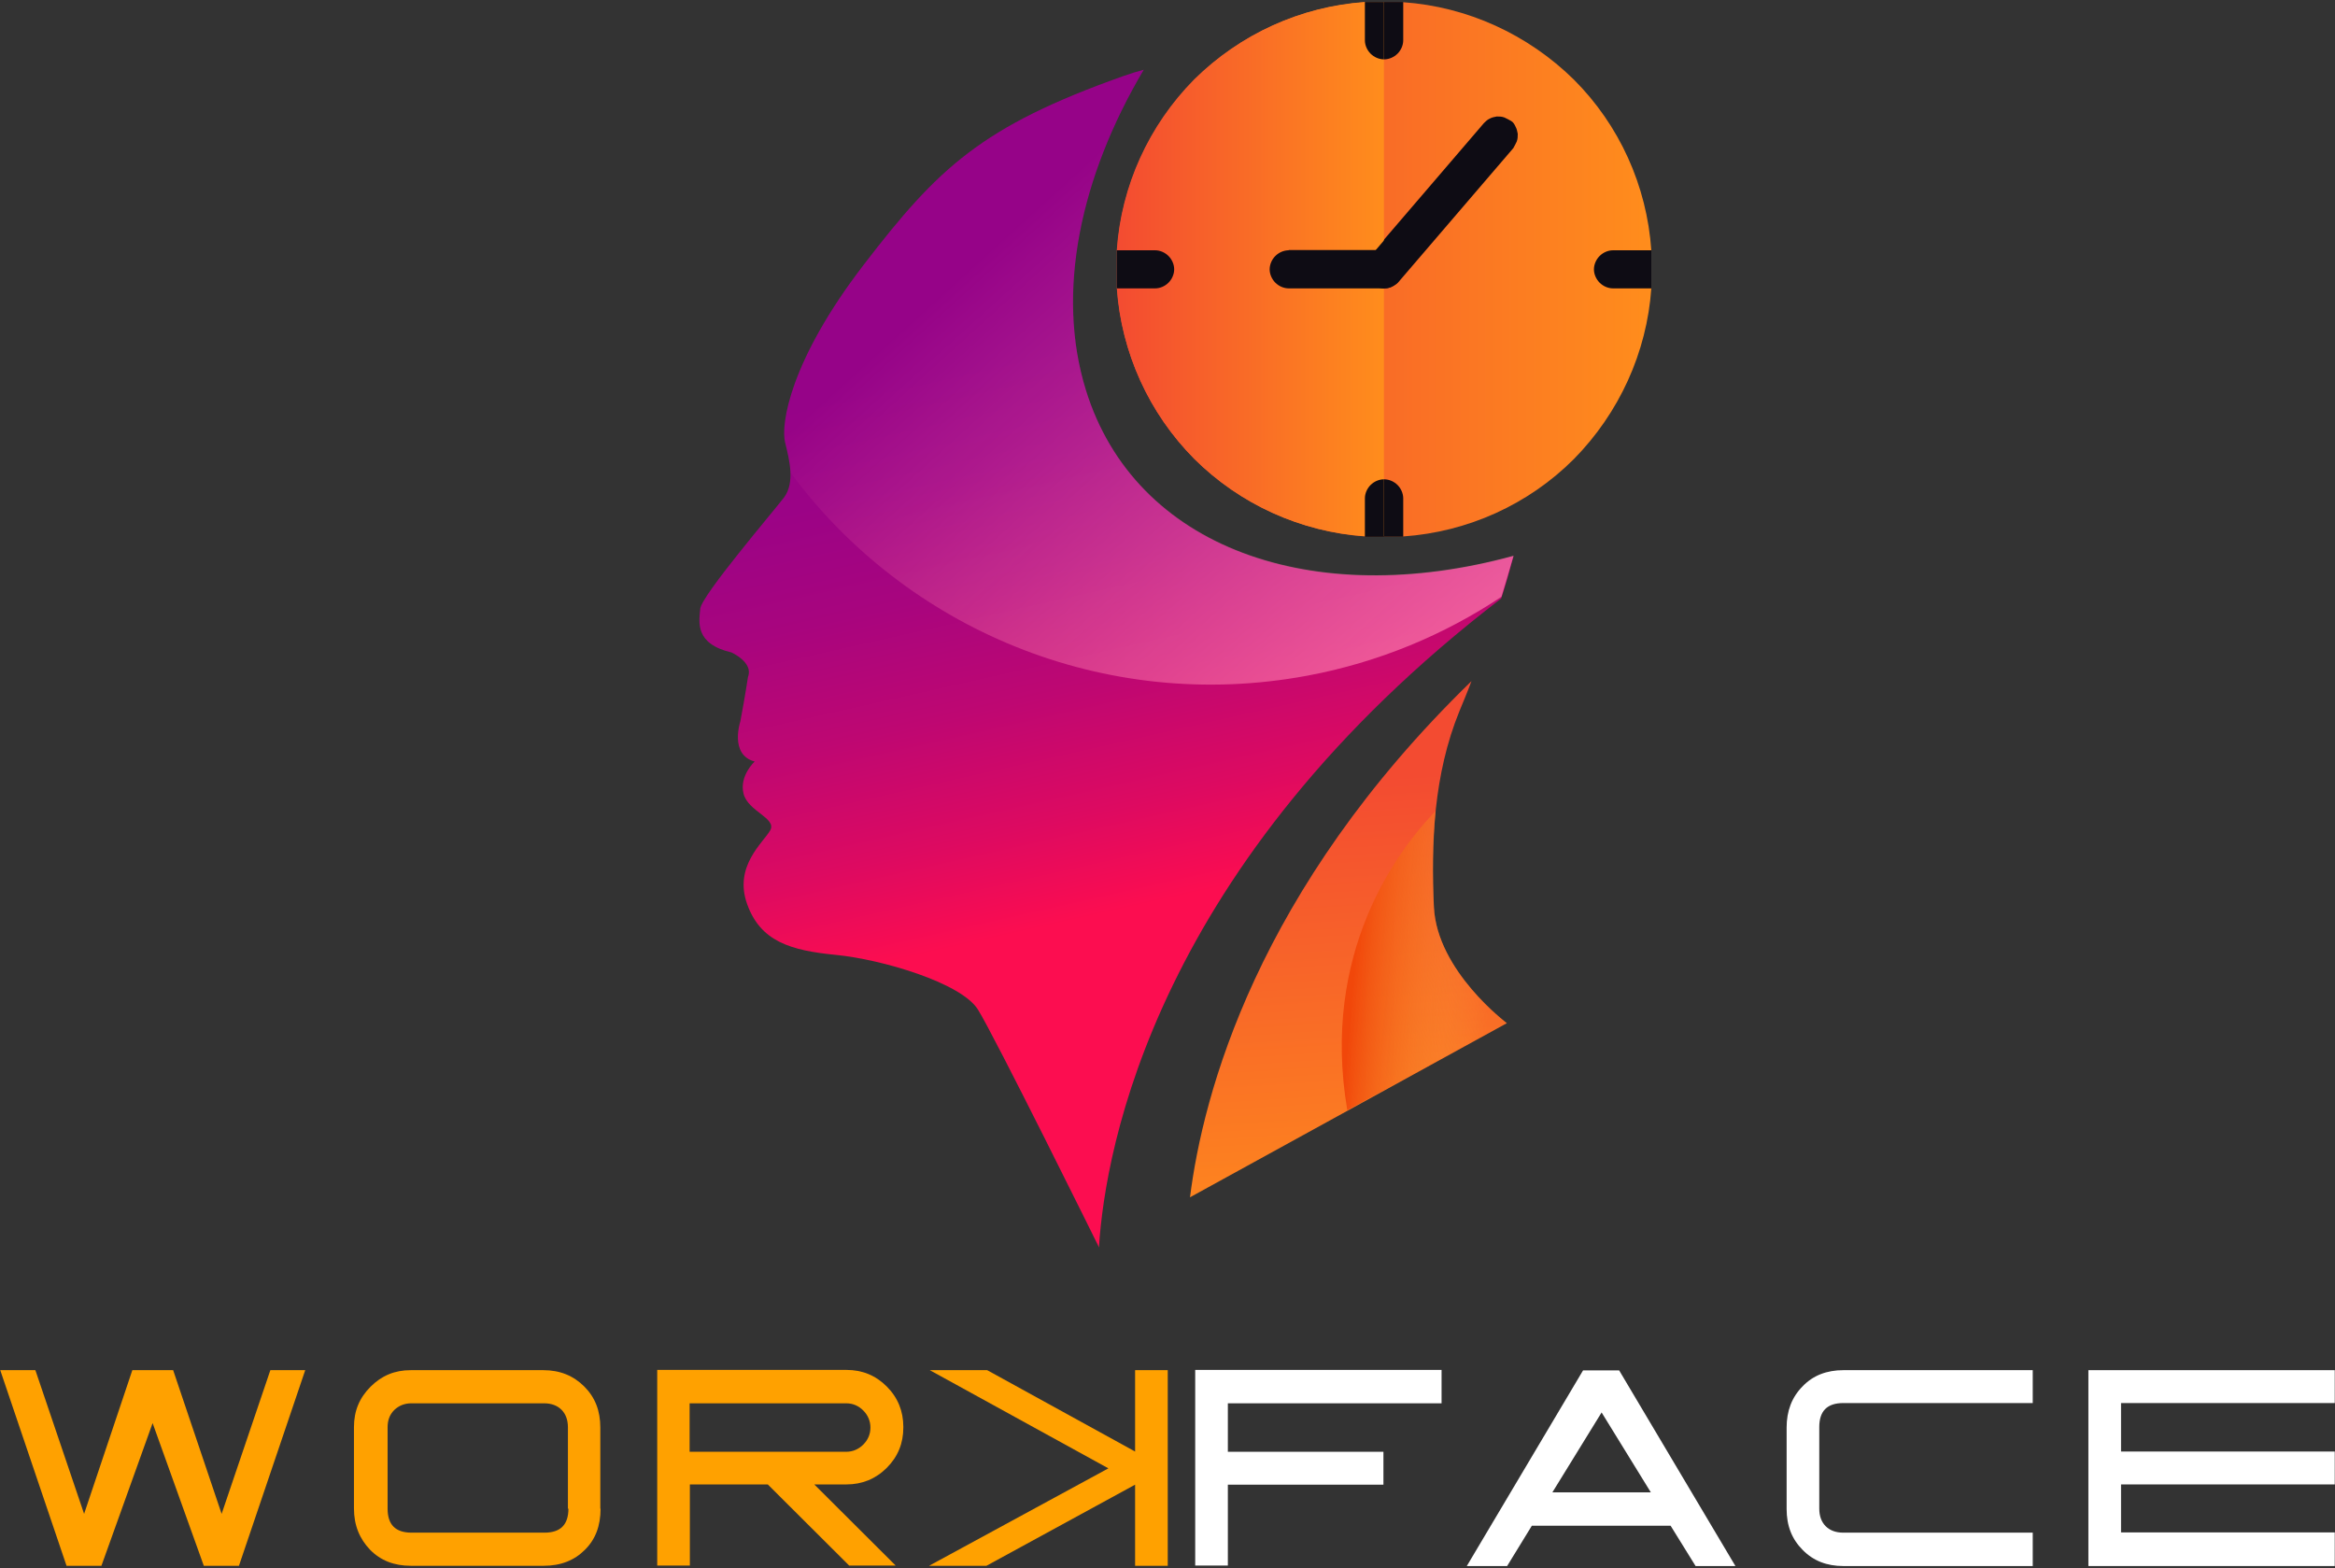 <svg width="944" height="634" viewBox="0 0 944 634" fill="none" xmlns="http://www.w3.org/2000/svg">
<rect x="0" y="0" width="944" height="634" fill="#333333" stroke="none"/>
<path d="M123.4 554L96.6 633.1H82.4L61.7 575.4L41 633.1H26.9L0.1 554H14.3L34 612.1L53.5 554H70L89.6 612.1L109.3 554H123.4Z" fill="#FFA100"/>
<path d="M242.8 610C242.8 617 240.7 622.5 236.4 626.7C232.2 630.9 226.7 633.1 219.8 633.1H166.1C159.4 633.1 153.9 631 149.6 626.6C145.4 622.2 143.1 616.8 143.1 609.9V577C143.1 570.5 145.3 565.2 149.8 560.7C154.3 556.2 159.6 554 166 554H219.7C226.3 554 231.8 556.2 236.2 560.6C240.6 565 242.7 570.4 242.7 577.2V610H242.8ZM229.6 610V577.1C229.6 574.1 228.7 571.7 227 570C225.3 568.3 222.9 567.4 220 567.4H166.3C163.6 567.4 161.3 568.3 159.4 570.1C157.5 572 156.7 574.3 156.7 577.1V610C156.7 616.5 159.9 619.7 166.4 619.7H220.1C226.6 619.7 229.8 616.5 229.8 610H229.6Z" fill="#FFA100"/>
<path d="M365.2 577.2C365.2 583.6 363 589 358.5 593.5C354 598 348.5 600.2 342.2 600.2H329.2L362.1 633H343.3L310.4 600.2H278.9V633H265.7V553.9H342.2C348.6 553.9 354 556.1 358.5 560.6C363 565.1 365.2 570.6 365.2 576.9V577.2ZM351.9 577.2C351.9 574.6 350.9 572.2 349 570.3C347.1 568.4 344.8 567.4 342.1 567.4H278.8V587H342.1C344.7 587 347.1 586 349 584.1C350.9 582.2 351.9 579.9 351.9 577.2Z" fill="#FFA100"/>
<path d="M448.1 593.7L375.9 554H399.1L458.9 586.9V554H472.1V633.1H458.9V600.3L398.8 633.1H375.6L448.1 593.7Z" fill="#FFA100"/>
<path d="M582.8 567.4H496.4V587H559.3V600.3H496.4V633H483.2V553.9H582.8V567.2V567.4Z" fill="white"/>
<path d="M701.8 633.2H685.5L675.4 616.9H619.3L609.3 633.2H593L640 554.1H654.6L701.6 633.2H701.8ZM667.4 603.4L647.5 571.1L627.6 603.4H667.4Z" fill="white"/>
<path d="M821.8 633.2H745.2C738.6 633.2 733.1 631.1 728.8 626.7C724.4 622.3 722.3 616.9 722.3 610.1V577.2C722.3 570.5 724.4 564.9 728.8 560.5C733 556.1 738.6 554 745.2 554H821.8V567.3H745.2C738.7 567.3 735.5 570.5 735.5 577V610C735.5 613 736.4 615.4 738.1 617.1C739.8 618.8 742.2 619.7 745.2 619.7H821.8V633V633.2Z" fill="white"/>
<path d="M943.9 633.2H844.3V554H943.9V567.3H857.5V586.9H943.9V600.2H857.5V619.6H943.9V633V633.2Z" fill="white"/>
<path d="M444.3 504.2C446.8 464.4 467.2 349.1 606.9 242C608.7 236.6 610.3 230.8 611.9 224.9C530.9 247.1 458.8 221.8 439 157.7C426.8 118.3 436.7 71.6 462.4 28.2C459.7 28.9 456.8 29.8 454.3 30.7C396.7 51.1 379.2 68 349.3 106.9C319.2 146 315.6 171.7 317.4 178.9C319.2 186.1 321.4 195.1 317 201.1C312.5 207 283.7 240.7 283.1 246.1C282.6 251.5 280.8 260.3 295.7 263.8C295.7 263.8 304.7 267.8 302.4 273.7C302.4 273.7 301.1 282.3 299.3 291.7C299.3 291.7 294.8 305.2 305.1 307.9C305.1 307.9 298.8 313.7 300.6 320.9C302.4 328.1 314.1 330.8 311.4 335.7C308.7 340.6 296.6 350.1 302 365.4C307.4 380.7 319.6 384.3 338 386.1C356.4 387.9 388.4 397.3 395.3 408.1C402.1 418.9 444.1 503.9 444.1 503.9V504.2H444.3Z" fill="url(#paint0_linear_2023_449)"/>
<path d="M439 157.7C426.8 118.3 436.7 71.6 462.4 28.2C459.7 28.9 456.8 29.8 454.3 30.7C396.7 51.1 379.2 68 349.3 106.9C319.2 146 315.6 171.7 317.4 178.9C318.3 182.7 319.4 187 319.6 191.1C366.2 254.1 446.2 288.5 528.5 273.2C557.5 267.8 584 256.6 607 241.3C608.6 236.1 610.2 230.5 611.9 224.7C530.7 246.9 458.8 221.6 439 157.7Z" fill="url(#paint1_linear_2023_449)"/>
<path d="M579.7 366.8C578.4 341 579.7 312.8 590 287.6C591.3 284.4 593.1 280.2 594.9 275.4C507.9 359.9 486.3 442.7 481.1 484.1L609.2 413.7C609.2 413.6 581 392.7 579.7 366.8Z" fill="url(#paint2_linear_2023_449)"/>
<path d="M579.7 366.8C579.2 354.2 579.2 341 580.4 327.9C565.1 343.7 533.8 385.2 544.7 448.9L609 413.6C609.2 413.6 581 392.7 579.7 366.8Z" fill="url(#paint3_linear_2023_449)"/>
<path d="M667.6 108.9C667.6 111.6 667.6 114.1 667.6 116.6C665.8 142.5 654.6 167 636.3 185.6C617.9 204 593.4 215.1 567.3 216.9C564.8 216.9 562.3 216.9 559.6 216.9C556.9 216.9 554.4 216.9 551.9 216.9C526 215.1 501.5 203.9 482.9 185.6C464.5 167.2 453.4 142.7 451.6 116.6C451.6 114.1 451.6 111.6 451.6 108.9C451.6 106.2 451.6 103.7 451.6 101.2C453.4 75.3 464.6 50.8 482.9 32.2C501.3 13.8 525.8 2.7 551.9 0.9C554.4 0.9 556.9 0.9 559.6 0.9C562.3 0.9 564.8 0.9 567.3 0.9C593.2 2.7 617.7 13.9 636.3 32.2C654.7 50.6 665.8 75.1 667.6 101.2C667.6 103.7 667.6 106.2 667.6 108.9Z" fill="url(#paint4_linear_2023_449)"/>
<path d="M567.3 201.5V217C564.8 217 562.3 217 559.6 217C556.9 217 554.4 217 551.9 217V201.5C551.9 199.5 552.8 197.5 554.2 196.1C555.6 194.7 557.6 193.8 559.6 193.8C561.6 193.8 563.6 194.7 565 196.1C566.4 197.5 567.3 199.5 567.3 201.5Z" fill="#0E0C14"/>
<path d="M667.6 108.9C667.6 111.6 667.6 114.1 667.6 116.6H652.1C650.1 116.6 648.1 115.7 646.7 114.3C645.3 112.9 644.4 110.9 644.4 108.9C644.4 106.9 645.3 104.9 646.7 103.5C648.1 102.1 650.1 101.2 652.1 101.2H667.6C667.6 103.7 667.6 106.2 667.6 108.9Z" fill="#0E0C14"/>
<path d="M474.7 108.9C474.7 110.9 473.8 112.9 472.4 114.3C471 115.7 469 116.6 467 116.6H451.5C451.5 114.1 451.5 111.6 451.5 108.9C451.5 106.2 451.5 103.7 451.5 101.2H467C469 101.2 471 102.1 472.4 103.5C473.8 104.9 474.7 106.9 474.7 108.9Z" fill="#304046"/>
<path d="M567.3 0.8V16.3C567.3 18.3 566.4 20.3 565 21.7C563.6 23.1 561.6 24 559.6 24C557.6 24 555.6 23.1 554.2 21.7C552.8 20.3 551.9 18.3 551.9 16.3V0.8C554.4 0.8 556.9 0.8 559.6 0.8C562.2 0.8 564.8 0.8 567.3 0.8Z" fill="#0E0C14"/>
<path d="M559.5 116.6C558.1 116.6 556.6 116.2 555.4 115.3C554.1 114.6 553.2 113.3 552.5 112.1C552 110.8 551.6 109.2 551.8 107.8C552 106.4 552.7 104.9 553.6 103.8L599.9 49.8C600.6 49.1 601.3 48.4 602.2 48C603.1 47.5 604 47.3 605.1 47.1C606.2 47.1 607.1 47.1 608.2 47.5C609.1 47.9 610 48.4 610.9 48.9C611.8 49.4 612.3 50.3 612.7 51.2C613.2 52.1 613.4 53 613.6 54.1C613.6 55.2 613.6 56.1 613.2 57.2C612.8 58.1 612.3 59 611.8 59.9L565.5 113.9C564.8 114.8 563.9 115.3 562.8 115.9C561.7 116.5 560.6 116.6 559.5 116.6Z" fill="#0E0C14"/>
<path d="M559.5 116.6H521C519 116.6 517 115.7 515.6 114.3C514.2 112.9 513.3 110.9 513.3 108.9C513.3 106.9 514.2 104.9 515.6 103.5C517 102.1 519 101.2 521 101.2H559.5C561.5 101.2 563.5 102.1 564.9 103.5C566.3 104.9 567.2 106.9 567.2 108.9C567.2 110.9 566.3 112.9 564.9 114.3C563.5 115.7 561.7 116.6 559.5 116.6Z" fill="#0E0C14"/>
<path d="M551.8 0.8C525.9 2.6 501.4 13.8 482.8 32.1C464.4 50.7 453.3 75.1 451.5 101.1C451.5 103.6 451.5 106.1 451.5 108.8C451.5 111.5 451.5 114 451.5 116.5C453.3 142.4 464.5 166.9 482.8 185.5C501.2 203.9 525.7 215 551.8 216.8C554.3 216.8 556.8 216.8 559.5 216.8V0.8C557 0.8 554.3 0.8 551.8 0.8Z" fill="url(#paint5_linear_2023_449)"/>
<path d="M551.8 201.5V217H559.5V193.8C557.5 193.8 555.5 194.7 554.1 196.1C552.7 197.5 551.8 199.5 551.8 201.5Z" fill="#0E0C14"/>
<path d="M474.7 108.9C474.7 110.9 473.8 112.9 472.4 114.3C471 115.7 469 116.6 467 116.6H451.5C451.5 114.1 451.5 111.6 451.5 108.9C451.5 106.2 451.5 103.7 451.5 101.2H467C469 101.2 471 102.1 472.4 103.5C473.8 104.9 474.7 106.9 474.7 108.9Z" fill="#0E0C14"/>
<path d="M551.8 0.8V16.3C551.8 18.3 552.7 20.3 554.1 21.7C555.5 23.1 557.5 24 559.5 24V0.8C557 0.8 554.3 0.8 551.8 0.8Z" fill="#0E0C14"/>
<path d="M553.8 103.9C552.9 105 552.2 106.4 552 107.9C551.8 109.3 552 110.8 552.7 112.2C553.2 113.5 554.3 114.7 555.6 115.4C556.9 116.1 558.3 116.7 559.7 116.7V97L553.8 103.9Z" fill="#0E0C14"/>
<path d="M521 101.2C519 101.2 517 102.1 515.6 103.5C514.2 104.9 513.3 106.9 513.3 108.9C513.3 110.9 514.2 112.9 515.6 114.3C517 115.7 519 116.6 521 116.6H559.5V101.1H521V101.2Z" fill="#0E0C14"/>
<defs>
<linearGradient id="paint0_linear_2023_449" x1="472.423" y1="363.632" x2="421.99" y2="140.293" gradientUnits="userSpaceOnUse">
<stop stop-color="#FC0D50"/>
<stop offset="0.18" stop-color="#DD0A61"/>
<stop offset="0.399" stop-color="#BE0772"/>
<stop offset="0.612" stop-color="#A8057E"/>
<stop offset="0.816" stop-color="#9B0386"/>
<stop offset="1" stop-color="#960388"/>
</linearGradient>
<linearGradient id="paint1_linear_2023_449" x1="615.31" y1="358.073" x2="390.17" y2="109.519" gradientUnits="userSpaceOnUse">
<stop stop-color="#FF7BAC"/>
<stop offset="1" stop-color="#FF7BAC" stop-opacity="0"/>
</linearGradient>
<linearGradient id="paint2_linear_2023_449" x1="536.31" y1="315.541" x2="548.916" y2="508.259" gradientUnits="userSpaceOnUse">
<stop stop-color="#F34B31"/>
<stop offset="1" stop-color="#FF8D1C"/>
</linearGradient>
<linearGradient id="paint3_linear_2023_449" x1="547.68" y1="387.139" x2="603.213" y2="391.941" gradientUnits="userSpaceOnUse">
<stop stop-color="#F1470A"/>
<stop offset="0.129" stop-color="#F25611" stop-opacity="0.871"/>
<stop offset="0.721" stop-color="#F9972F" stop-opacity="0.279"/>
<stop offset="1" stop-color="#FBB03B" stop-opacity="0"/>
</linearGradient>
<linearGradient id="paint4_linear_2023_449" x1="451.462" y1="108.896" x2="667.595" y2="108.896" gradientUnits="userSpaceOnUse">
<stop stop-color="#F34B31"/>
<stop offset="1" stop-color="#FF8D1C"/>
</linearGradient>
<linearGradient id="paint5_linear_2023_449" x1="451.462" y1="108.896" x2="559.53" y2="108.896" gradientUnits="userSpaceOnUse">
<stop stop-color="#F34B31"/>
<stop offset="1" stop-color="#FF8D1C"/>
</linearGradient>
</defs>
</svg>

